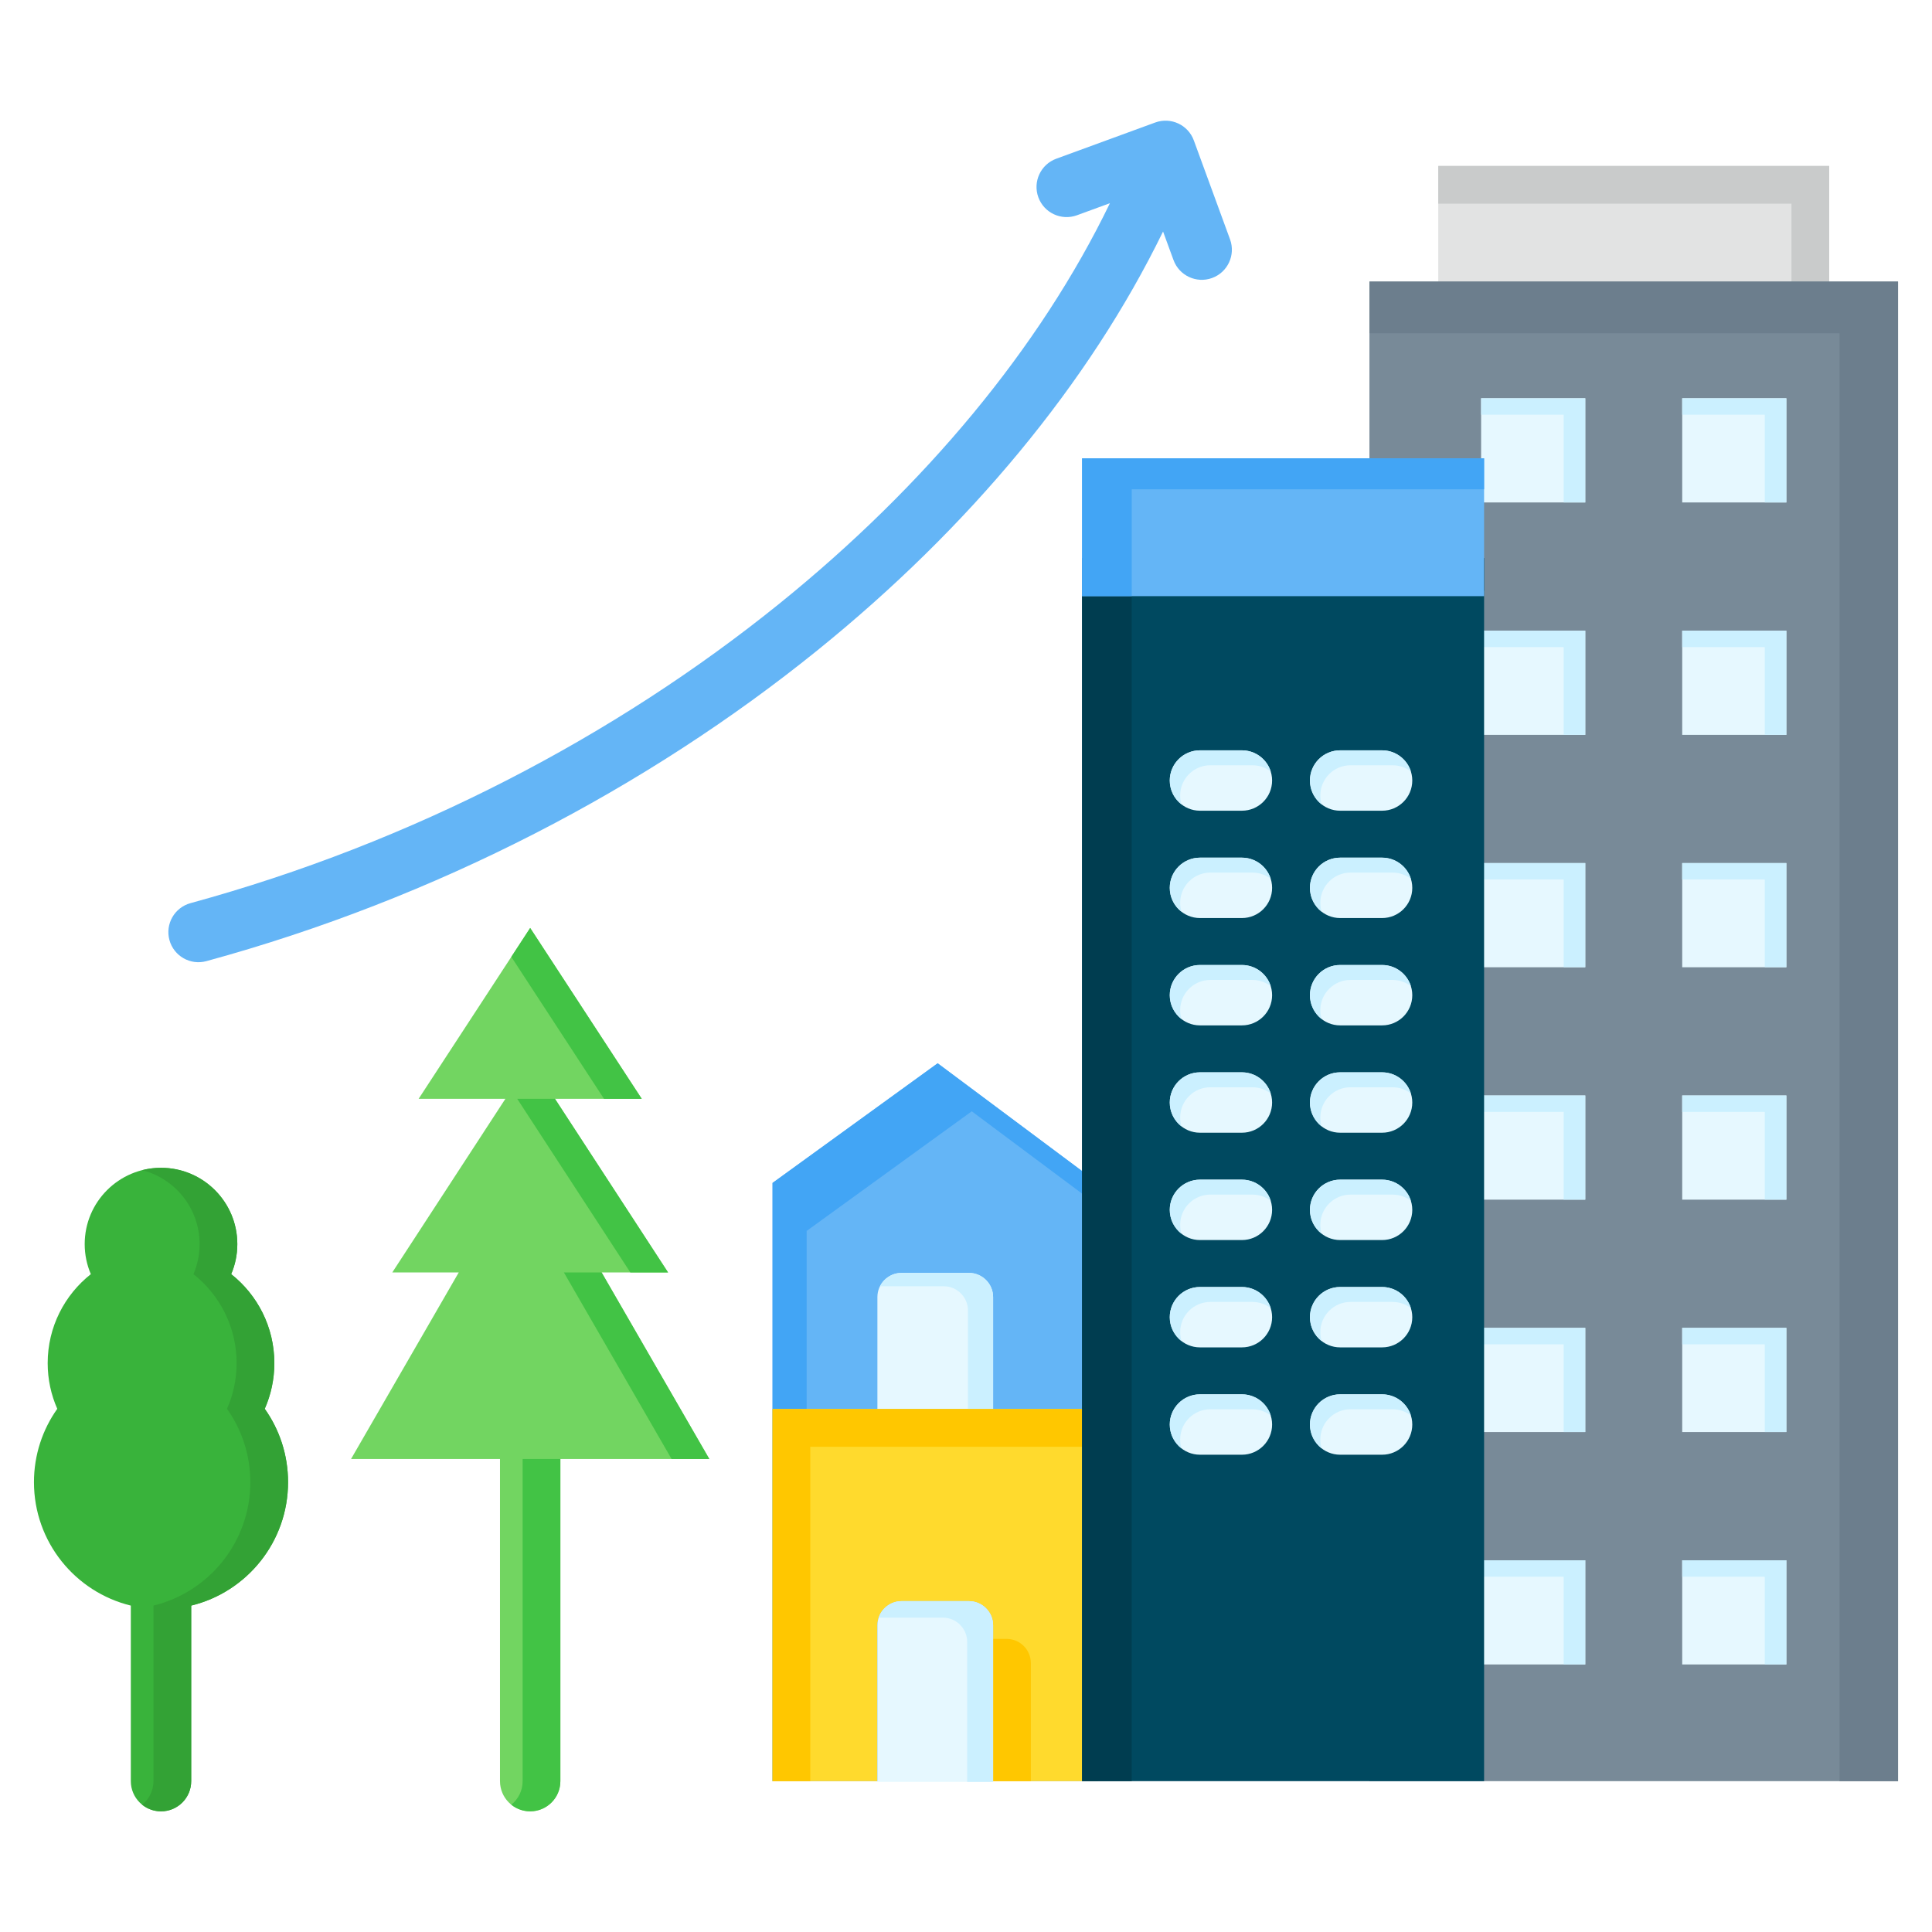 <svg id="Layer_1" viewBox="0 0 512 512" xmlns="http://www.w3.org/2000/svg" data-name="Layer 1"><g fill-rule="evenodd"><path d="m140.503 245.922.24.367 14.541 22.269 14.78 22.636h-22.994l11.707 17.971 18.274 28.051h-17.614l4.803 8.32 23.736 41.113h-39.474v85.372c0 4.418-3.582 8-8 8s-8-3.582-8-8v-85.372h-39.473l23.736-41.113 4.804-8.32h-17.614l18.274-28.051 11.707-17.971h-22.994l14.78-22.636 14.78-22.636z" fill="#72d561"/><path d="m140.503 245.922.24.367 14.541 22.269 14.78 22.636h-10l-14.78-22.636-9.78-14.979 5-7.658zm6.567 45.273h-10l11.707 17.971 18.274 28.051h10l-18.274-28.051zm12.367 46.022 4.803 8.32 23.736 41.113h-10l-23.736-41.113-4.803-8.32zm-10.934 49.433v85.372c0 4.418-3.582 8-8 8-1.892 0-3.63-.657-5-1.755 1.829-1.466 3-3.718 3-6.245v-85.372z" fill="#42c345"/><path d="m42.669 309.479c11.169 0 20.224 9.054 20.224 20.224 0 2.826-.581 5.516-1.627 7.958 6.966 5.5 11.437 14.02 11.437 23.584 0 4.307-.908 8.4-2.541 12.103 3.89 5.491 6.176 12.198 6.176 19.44 0 15.838-10.936 29.119-25.669 32.709v46.526c0 4.418-3.582 8-8 8s-8-3.582-8-8v-46.525c-14.732-3.591-25.669-16.872-25.669-32.71 0-7.241 2.286-13.948 6.176-19.44-1.633-3.703-2.541-7.796-2.541-12.103 0-9.564 4.471-18.084 11.437-23.584-1.047-2.443-1.627-5.133-1.627-7.958 0-11.169 9.054-20.224 20.224-20.224z" fill="#39b33b"/><path d="m42.669 309.479c11.169 0 20.224 9.054 20.224 20.224 0 2.826-.581 5.516-1.627 7.958 6.966 5.5 11.437 14.02 11.437 23.584 0 4.307-.908 8.4-2.541 12.103 3.89 5.491 6.176 12.198 6.176 19.44 0 15.838-10.936 29.119-25.669 32.709v46.526c0 4.418-3.582 8-8 8-1.892 0-3.63-.657-5-1.755 1.829-1.466 3-3.718 3-6.245v-46.526c14.733-3.591 25.669-16.871 25.669-32.709 0-7.241-2.287-13.948-6.176-19.44 1.633-3.703 2.541-7.796 2.541-12.103 0-9.565-4.471-18.084-11.437-23.584 1.047-2.442 1.627-5.132 1.627-7.958 0-9.444-6.473-17.375-15.224-19.6 1.599-.406 3.274-.623 5-.623z" fill="#33a235"/></g><path d="m54.682 254.715c-4.245 1.156-8.625-1.348-9.781-5.594-1.156-4.245 1.349-8.625 5.594-9.781 58.806-16.061 112.589-44.26 156.101-79.414 38.584-31.173 68.998-67.748 87.547-106.078l-8.756 3.205c-4.142 1.501-8.717-.639-10.219-4.781s.639-8.717 4.781-10.219l26.22-9.595c4.142-1.501 8.717.639 10.219 4.781l9.596 26.22c1.501 4.142-.639 8.717-4.781 10.219-4.142 1.501-8.717-.639-10.219-4.781l-2.761-7.544c-19.623 40.279-51.433 78.538-91.626 111.011-45.109 36.445-100.894 65.686-161.914 82.352z" fill="#64b5f6" fill-rule="evenodd"/><g><path d="m381.155 43.977h103.606v49.876h-103.606z" fill="#e2e3e3"/><path d="m381.155 43.977h103.606v49.876h-10v-39.875h-93.606z" fill="#c9cbcb" fill-rule="evenodd"/><path d="m362.916 74.624h140.084v397.399h-140.084z" fill="#788a98"/><g fill-rule="evenodd"><path d="m362.916 74.624h140.084v397.398h-15.512v-383.708h-124.572z" fill="#6c7e8d"/><path d="m392.509 105.548h27.606v27.606h-27.606zm53.293 307.945h27.606v27.605h-27.606zm-53.293 0h27.606v27.605h-27.606zm53.293-61.589h27.606v27.606h-27.606zm-53.293 0h27.606v27.606h-27.606zm53.293-61.589h27.606v27.606h-27.606zm-53.293 0h27.606v27.606h-27.606zm53.293-61.589h27.606v27.606h-27.606zm-53.293 0h27.606v27.606h-27.606zm53.293-61.589h27.606v27.606h-27.606zm-53.293 0h27.606v27.606h-27.606zm53.293-61.589h27.606v27.606h-27.606z" fill="#e6f8ff"/><path d="m392.509 105.548h27.606v27.606h-5.729v-23.254h-21.877v-4.351zm53.293 307.945h27.606v27.605h-5.729v-23.254h-21.877zm-53.293 0h27.606v27.605h-5.729v-23.254h-21.877zm53.293-61.589h27.606v27.606h-5.729v-23.255h-21.877zm-53.293 0h27.606v27.606h-5.729v-23.255h-21.877zm53.293-61.589h27.606v27.606h-5.729v-23.255h-21.877zm-53.293 0h27.606v27.606h-5.729v-23.255h-21.877zm53.293-61.589h27.606v27.606h-5.729v-23.254h-21.877v-4.351zm-53.293 0h27.606v27.606h-5.729v-23.254h-21.877v-4.351zm53.293-61.589h27.606v27.606h-5.729v-23.255h-21.877zm-53.293 0h27.606v27.606h-5.729v-23.255h-21.877zm53.293-61.589h27.606v27.606h-5.729v-23.254h-21.877v-4.351z" fill="#cbf0ff"/><path d="m204.732 313.487 43.758-31.704 42.482 31.704v158.535h-86.24z" fill="#64b5f6"/><path d="m204.732 313.487 43.758-31.704 42.482 31.704v5.978l-33.443-24.958-43.758 31.703v145.812h-9.039z" fill="#42a5f5"/><path d="m238.919 337.331h17.865c3.52 0 6.399 2.88 6.399 6.399v29.677h-30.663v-29.677c0-3.519 2.879-6.399 6.399-6.399z" fill="#e6f8ff"/><path d="m238.919 337.331h17.865c3.52 0 6.399 2.88 6.399 6.399v29.677h-6.667v-26.134c0-3.519-2.879-6.399-6.399-6.399h-16.919c1.054-2.096 3.227-3.543 5.721-3.543z" fill="#cbf0ff"/><path d="m263.183 373.407h-58.451v98.616h27.788v-41.301c0-3.52 2.879-6.399 6.399-6.399h17.865c3.52 0 6.399 2.879 6.399 6.399v41.301h27.788v-98.616z" fill="#ffda2d"/><path d="m263.183 373.407h-58.451v98.616h10v-88.615h76.239v-10h-27.788zm0 60.915h3.601c3.519 0 6.399 2.879 6.399 6.399v31.301h-10z" fill="#ffc700"/><path d="m238.919 424.322h17.865c3.52 0 6.399 2.879 6.399 6.399v41.492h-30.663v-41.492c0-3.52 2.879-6.399 6.399-6.399z" fill="#e6f8ff"/><path d="m238.919 424.322h17.865c3.52 0 6.399 2.879 6.399 6.399v41.492h-6.876v-37.116c0-3.519-2.879-6.399-6.399-6.399h-17.058c.852-2.536 3.256-4.376 6.069-4.376z" fill="#cbf0ff"/></g><path d="m286.763 147.887h106.536v324.135h-106.536z" fill="#004960"/><path d="m393.299 147.887h-106.536v324.135h13.16v-315.452h93.376z" fill="#003d50" fill-rule="evenodd"/><path d="m318.001 214.846c-4.418 0-8-3.582-8-8s3.582-8 8-8h11.122c4.418 0 8 3.582 8 8s-3.582 8-8 8zm37.147 170.669c-4.418 0-8-3.582-8-8s3.582-8 8-8h11.122c4.418 0 8 3.582 8 8s-3.582 8-8 8zm-37.147 0c-4.418 0-8-3.582-8-8s3.582-8 8-8h11.122c4.418 0 8 3.582 8 8s-3.582 8-8 8zm37.147-28.445c-4.418 0-8-3.582-8-8s3.582-8 8-8h11.122c4.418 0 8 3.582 8 8s-3.582 8-8 8zm-37.147 0c-4.418 0-8-3.582-8-8s3.582-8 8-8h11.122c4.418 0 8 3.582 8 8s-3.582 8-8 8zm37.147-28.445c-4.418 0-8-3.582-8-8s3.582-8 8-8h11.122c4.418 0 8 3.582 8 8s-3.582 8-8 8zm-37.147 0c-4.418 0-8-3.582-8-8s3.582-8 8-8h11.122c4.418 0 8 3.582 8 8s-3.582 8-8 8zm37.147-28.445c-4.418 0-8-3.582-8-8s3.582-8 8-8h11.122c4.418 0 8 3.582 8 8s-3.582 8-8 8zm-37.147 0c-4.418 0-8-3.582-8-8s3.582-8 8-8h11.122c4.418 0 8 3.582 8 8s-3.582 8-8 8zm37.147-28.444c-4.418 0-8-3.582-8-8s3.582-8 8-8h11.122c4.418 0 8 3.582 8 8s-3.582 8-8 8zm-37.147 0c-4.418 0-8-3.582-8-8s3.582-8 8-8h11.122c4.418 0 8 3.582 8 8s-3.582 8-8 8zm37.147-28.445c-4.418 0-8-3.582-8-8s3.582-8 8-8h11.122c4.418 0 8 3.582 8 8s-3.582 8-8 8zm-37.147 0c-4.418 0-8-3.582-8-8s3.582-8 8-8h11.122c4.418 0 8 3.582 8 8s-3.582 8-8 8zm37.147-28.445c-4.418 0-8-3.582-8-8s3.582-8 8-8h11.122c4.418 0 8 3.582 8 8s-3.582 8-8 8z" fill="#e6f8ff" fill-rule="evenodd"/><path d="m313.122 213.185c-1.898-1.463-3.12-3.758-3.12-6.339 0-4.418 3.582-8 8-8h11.122c3.587 0 6.623 2.362 7.638 5.615-1.35-1.041-3.042-1.661-4.88-1.661h-11.122c-4.418 0-8 3.582-8 8 0 .831.127 1.632.362 2.385zm37.146 170.669c-1.898-1.463-3.12-3.758-3.12-6.339 0-4.418 3.582-8 8-8h11.122c3.587 0 6.623 2.362 7.638 5.615-1.35-1.041-3.042-1.661-4.88-1.661h-11.122c-4.418 0-8 3.582-8 8 0 .831.127 1.632.362 2.385zm-37.146 0c-1.898-1.463-3.12-3.758-3.12-6.339 0-4.418 3.582-8 8-8h11.122c3.587 0 6.623 2.362 7.638 5.615-1.35-1.041-3.042-1.661-4.88-1.661h-11.122c-4.418 0-8 3.582-8 8 0 .831.127 1.632.362 2.385zm37.146-28.445c-1.898-1.463-3.12-3.758-3.12-6.339 0-4.418 3.582-8 8-8h11.122c3.587 0 6.623 2.362 7.638 5.615-1.35-1.041-3.042-1.661-4.88-1.661h-11.122c-4.418 0-8 3.582-8 8 0 .831.127 1.632.362 2.385zm-37.146 0c-1.898-1.463-3.12-3.758-3.12-6.339 0-4.418 3.582-8 8-8h11.122c3.587 0 6.623 2.362 7.638 5.615-1.35-1.041-3.042-1.661-4.88-1.661h-11.122c-4.418 0-8 3.582-8 8 0 .831.127 1.632.362 2.385zm37.146-28.445c-1.898-1.463-3.12-3.758-3.12-6.339 0-4.418 3.582-8 8-8h11.122c3.587 0 6.623 2.362 7.638 5.615-1.35-1.041-3.042-1.661-4.88-1.661h-11.122c-4.418 0-8 3.582-8 8 0 .831.127 1.632.362 2.385zm-37.146 0c-1.898-1.463-3.12-3.758-3.12-6.339 0-4.418 3.582-8 8-8h11.122c3.587 0 6.623 2.362 7.638 5.615-1.35-1.041-3.042-1.661-4.88-1.661h-11.122c-4.418 0-8 3.582-8 8 0 .831.127 1.632.362 2.385zm37.146-28.445c-1.898-1.463-3.12-3.758-3.12-6.339 0-4.418 3.582-8 8-8h11.122c3.587 0 6.623 2.362 7.638 5.615-1.35-1.041-3.042-1.661-4.88-1.661h-11.122c-4.418 0-8 3.582-8 8 0 .831.127 1.632.362 2.385zm-37.146 0c-1.898-1.463-3.12-3.758-3.12-6.339 0-4.418 3.582-8 8-8h11.122c3.587 0 6.623 2.362 7.638 5.615-1.35-1.041-3.042-1.661-4.88-1.661h-11.122c-4.418 0-8 3.582-8 8 0 .831.127 1.632.362 2.385zm37.146-28.444c-1.898-1.463-3.12-3.758-3.12-6.339 0-4.418 3.582-8 8-8h11.122c3.587 0 6.623 2.362 7.638 5.615-1.35-1.041-3.042-1.661-4.88-1.661h-11.122c-4.418 0-8 3.582-8 8 0 .831.127 1.632.362 2.385zm-37.146 0c-1.898-1.463-3.12-3.758-3.12-6.339 0-4.418 3.582-8 8-8h11.122c3.587 0 6.623 2.362 7.638 5.615-1.35-1.041-3.042-1.661-4.88-1.661h-11.122c-4.418 0-8 3.582-8 8 0 .831.127 1.632.362 2.385zm37.146-28.445c-1.898-1.463-3.12-3.758-3.12-6.339 0-4.418 3.582-8 8-8h11.122c3.587 0 6.623 2.362 7.638 5.615-1.35-1.041-3.042-1.661-4.88-1.661h-11.122c-4.418 0-8 3.582-8 8 0 .831.127 1.632.362 2.385zm-37.146 0c-1.898-1.463-3.12-3.758-3.12-6.339 0-4.418 3.582-8 8-8h11.122c3.587 0 6.623 2.362 7.638 5.615-1.35-1.041-3.042-1.661-4.88-1.661h-11.122c-4.418 0-8 3.582-8 8 0 .831.127 1.632.362 2.385zm37.146-28.445c-1.898-1.463-3.12-3.758-3.12-6.339 0-4.418 3.582-8 8-8h11.122c3.587 0 6.623 2.362 7.638 5.615-1.35-1.041-3.042-1.661-4.88-1.661h-11.122c-4.418 0-8 3.582-8 8 0 .831.127 1.632.362 2.385z" fill="#cbf0ff" fill-rule="evenodd"/><path d="m393.299 140.709v-19.249h-30.383-76.153v36.53h76.153 29.593.79z" fill="#64b5f6" fill-rule="evenodd"/><path d="m393.299 129.668v-8.208h-30.383-76.153v36.53h13.16v-28.322h70.689z" fill="#42a5f5" fill-rule="evenodd"/></g></svg>